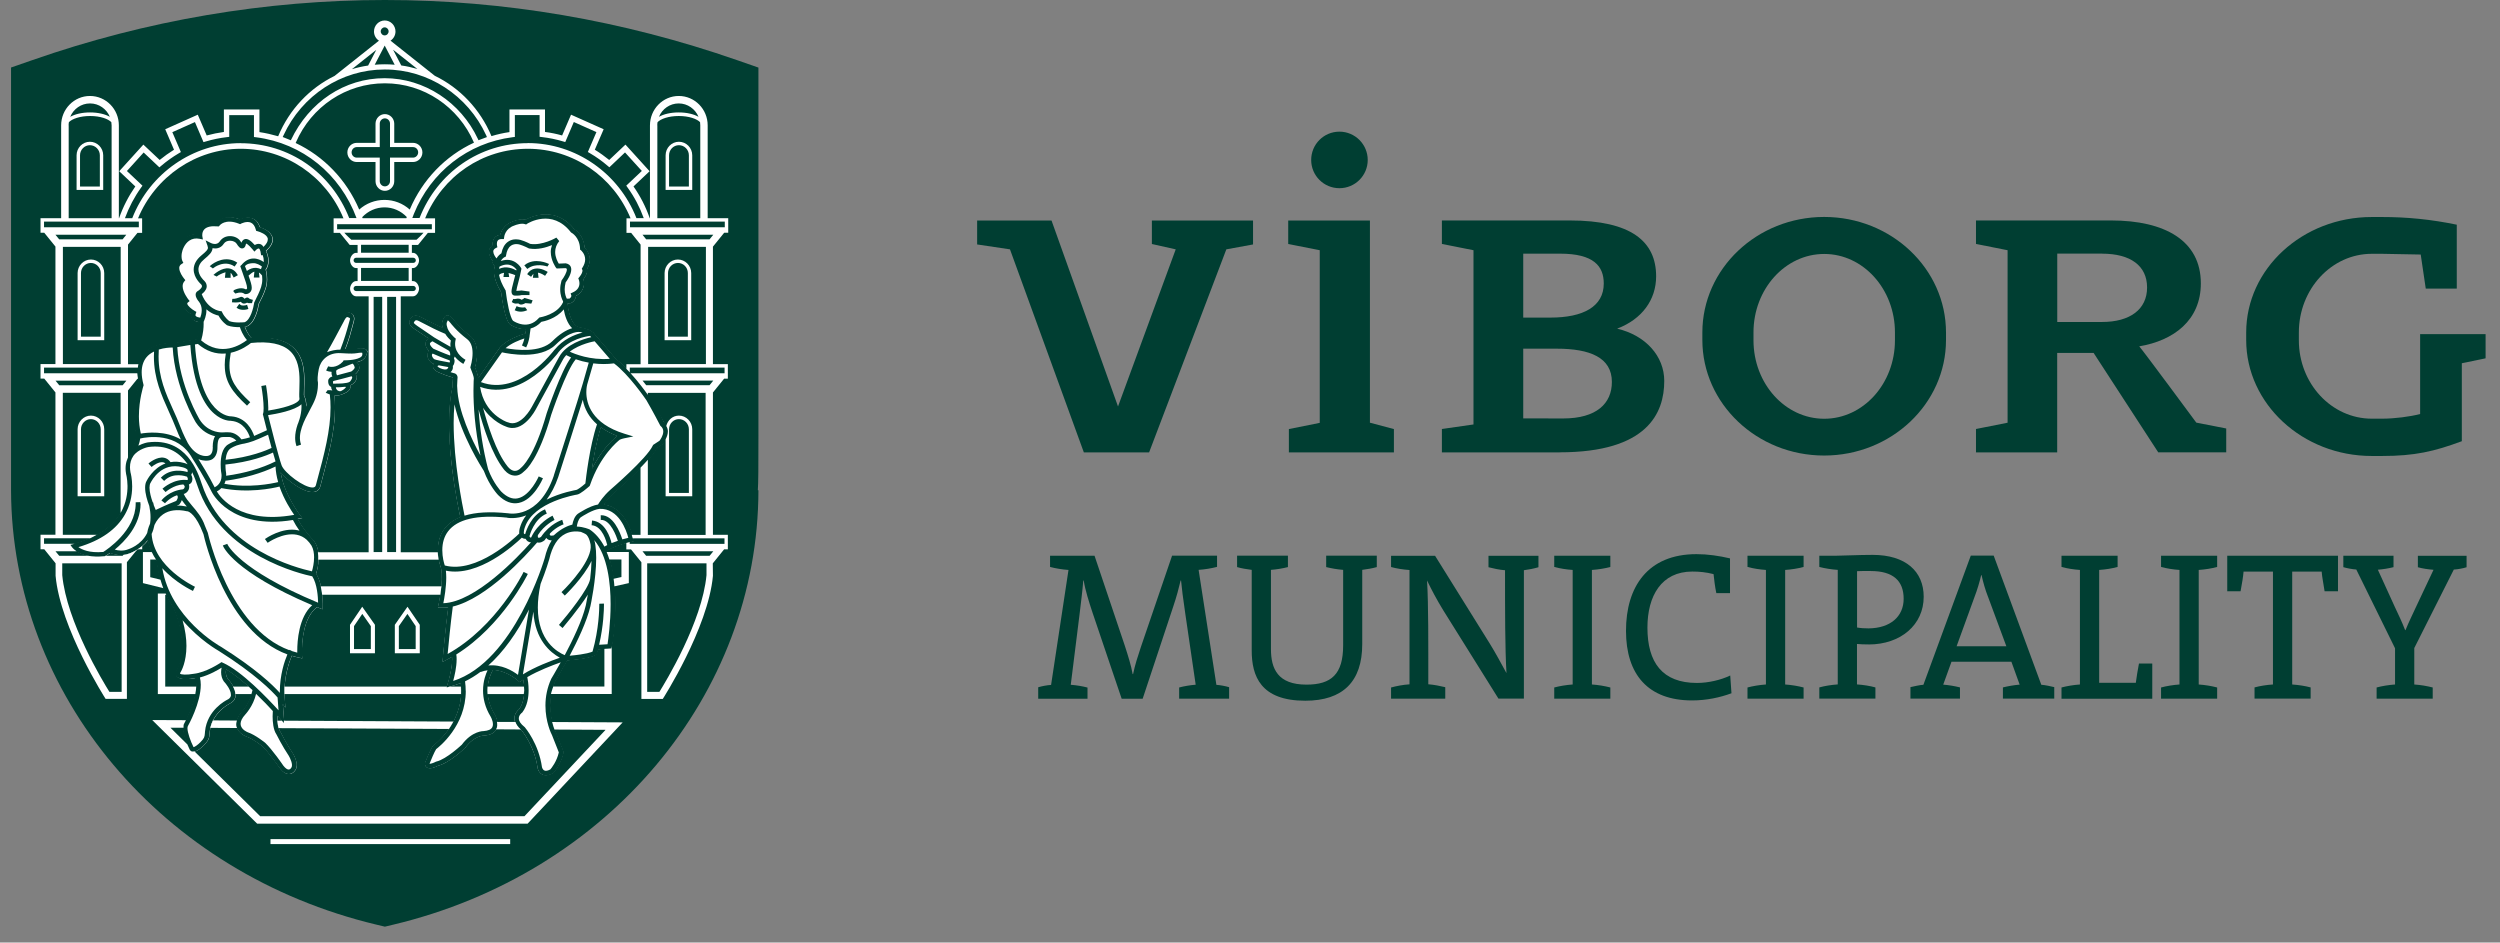 <?xml version="1.0" encoding="UTF-8"?>
<svg id="International" xmlns="http://www.w3.org/2000/svg" viewBox="0 0 341.79 128.86">
  <rect x="0" y="0" width="341.79" height="128.86" fill="#808080" stroke="none"/>
  <defs>
    <style>
      .cls-1 {
        fill: #fff;
      }

      .cls-2 {
        fill: #003e32;
      }
    </style>
  </defs>
  <path class="cls-2" d="M183.12,25.73h0c2.14,0,3.87-1.73,3.87-3.86s-1.73-3.87-3.87-3.87-3.86,1.73-3.86,3.87,1.73,3.86,3.86,3.86"/>
  <polygon class="cls-2" points="167.66 34.09 157.1 61.85 148.18 61.85 138.08 34.09 133.59 33.42 133.59 30.15 143.76 30.15 152.85 55.57 160.74 34.09 157.48 33.36 157.48 30.15 171.31 30.15 171.31 33.42 167.66 34.09"/>
  <path class="cls-2" d="M212.83,47.67h-4.58v9.53s3.95.01,5.46.01c4.59,0,6.66-2.07,6.66-4.99,0-3.35-3.01-4.55-7.54-4.55M213.29,34.68h-5.04v8.74h3.72c4.46,0,7.29-1.49,7.29-4.66,0-2.38-1.38-4.08-5.97-4.08M213.23,61.85h-16.1v-3.2l4.32-.62v-23.82l-4.32-.86v-3.21h17.48c8.42,0,11.81,2.88,11.81,7.64,0,3.22-1.95,5.87-5.33,7.15,3.89.92,6.44,3.75,6.44,7.15,0,4.39-2.29,9.76-14.3,9.76"/>
  <path class="cls-2" d="M287.38,34.67c-1.39,0-6.12,0-6.12,0v9.35h6.12c3.83,0,6.16-1.73,6.16-4.71s-2.26-4.63-6.16-4.63M295.07,61.85l-8.84-13.6h-4.98v13.6h-11.1v-3.2l4.32-.86v-23.58l-4.32-.86v-3.21h18.48c7.34,0,12.26,2.76,12.26,8.6,0,5.06-3.72,7.82-8.42,8.61.68.79,7.8,10.43,7.8,10.43l4.09.8v3.26h-9.29Z"/>
  <polygon class="cls-2" points="187.29 57.79 187.29 51.28 187.29 30.15 176.12 30.15 176.12 33.36 180.43 34.21 180.43 57.81 176.21 58.66 176.21 61.85 180.43 61.85 180.54 61.85 187.32 61.85 190.46 61.85 190.57 61.85 190.57 58.66 187.29 57.79"/>
  <path class="cls-2" d="M249.39,29.66c9.18,0,16.66,7.08,16.66,15.8v1.02c0,8.72-7.48,15.8-16.66,15.8s-16.65-7.09-16.65-15.8v-1.02c0-8.72,7.47-15.8,16.65-15.8M259.07,45.45c0-5.92-4.33-10.73-9.67-10.73s-9.67,4.81-9.67,10.73v1.07c0,5.93,4.33,10.73,9.67,10.73s9.67-4.8,9.67-10.73v-1.07Z"/>
  <path class="cls-2" d="M336.57,49.66v10.66c-3.77,1.4-6.43,2.02-10.9,2.02h-1.41c-9.47,0-17.17-7.14-17.17-15.86v-1.02c0-8.71,7.7-15.79,17.17-15.79h1.41c3.39,0,6.69.32,10.21,1.05v8.74h-4.24l-.69-4.66-5.28-.1h-1.41c-5.51,0-9.97,4.83-9.97,10.75v1.07c0,5.93,4.47,10.72,9.97,10.72h1.41c1.7,0,3.82-.27,5.2-.64v-10.92h8.95v3.31l-3.24.67Z"/>
  <path class="cls-2" d="M4.42,8.22l-2.91,1.01v57.79c.08,27.98,20.63,52.4,49.98,59.4l1.13.27,1.13-.27c29.36-7,49.9-31.42,49.94-59.39,0,0-.08-.01-.08-.01.07-1.05.08-2.92.08-7.52V9.24s-2.93-1.02-2.93-1.02C85.1,2.77,68.9,0,52.62,0S20,2.77,4.42,8.22"/>
  <path class="cls-1" d="M91.31,58.96c0,.67-.38,1.33-.68,1.71l-.03.03s-.71.46-.81.52c-.96,1.94-5.75,6.03-5.95,6.21-.65.58-1.1,1.19-1.35,1.57,3.19.32,4.08,4.66,4.09,4.71l.05.27-.28.06s-2.05.42-3.48,1.25c2.18,4.88.82,12.73.74,13.14l-.04.22-1.84.11c-.05.19-.1.38-.16.57v.04s-.04.03-.04.03c-.24.37-1.71.68-4.03.88-.83,1.53-1.51,2.65-1.61,2.82-.52,1.17-.7,2.32-.7,3.32,0,2.18.81,3.78.82,3.81v.02s1.01,2.54,1.01,2.54v.09c-.34,1.63-1.33,2.71-1.37,2.75l-.03.03-.04.02c-.54.31-1.02.38-1.4.21-.53-.23-.67-.83-.67-.88-.42-3.02-2.14-5.1-2.22-5.2-.63-.51-.96-1.04-.96-1.58v-.04c.02-.66.48-1.08.64-1.21.56-.73.71-1.74.71-2.6,0-.61-.07-1.15-.13-1.5-.11.07-.22.15-.32.22l-.19.15-.17-.17s-1.61-1.49-3.62-1.51l.11.07c-.07.11-1.72,2.81.26,6.05.03.05.68,1.17.23,2.02-.26.5-.82.79-1.69.85-.06,0-1.33,0-2.55,1.65v.02s-.03.01-.03.01c-.09.08-2.16,2.08-3.74,2.46-.26.14-1.02.5-1.45.23-.1-.06-.28-.21-.28-.53v-.06l.02-.05c.03-.07.69-1.75,1.02-2.24l.03-.05.04-.03s4.44-3.17,3.78-8.6c-.46.18-.94.35-1.44.48l-.5.12.16-.49s.72-2.25.59-3.7c-.28.16-.56.32-.85.46l-.46.25.05-.52s.37-4.13.74-6.95c-.37.05-.73.08-1.08.06h-.34s.08-.35.08-.35c0-.03.73-3.26.36-5.05-.12-.32-1.16-3.22.48-5.39.51-.68,1.23-1.2,2.15-1.57-.39-1.78-2.44-11.75-1.06-17.83,0-.4,0-.78.05-1.16v-.03s.01-.03.01-.03c0-.02.01-.07.01-.07h-.05s-.04-.01-.04-.01h0s-.98-.27-1.64-.58c-.26-.09-.76-.31-.94-.65-.08-.15-.08-.32-.02-.47.02-.06.05-.1.07-.15-.17-.06-.29-.11-.35-.16-.05-.05-.53-.46-.53-1v-.04c0-.15.06-.35.23-.55-.22-.22-.49-.57-.49-.96,0-.04,0-.08,0-.12.03-.25.18-.46.43-.63-.45-.32-.85-.58-1.19-.8-.55-.36-.99-.65-1.28-.95-.15-.16-.31-.55.05-1.03.17-.22.56-.53,1.32-.13l.07.03c1.13.6,2.15,1.11,2.96,1.47,0,0,0-.02-.01-.03,0-.02-.09-.22-.09-.51,0-.27.07-.6.31-.93.05-.07.15-.25.38-.26.25-.02.52.18.93.67,0,.01.75,1.02,2.16,2.1.76.59.97,1.54.97,2.41s-.21,1.63-.28,1.9c.16.39.44,1.14.44,1.51v.03l3.01-4.27h.01c.94-1.05,2.69-1.66,3.47-1.88.03-.19.06-.39.08-.62-1.19.05-2.17-.62-2.19-.63h-.01s-.01-.03-.01-.03c-.71-.66-1.11-3.69-1.2-4.39-.75-1.28-.97-2.19-.97-2.82,0-.3.05-.53.12-.71-.11-.1-.25-.25-.29-.46,0-.03,0-.06,0-.09,0-.05.02-.1.03-.14-.2-.25-.54-.76-.54-1.29,0-.07,0-.13.02-.2.04-.21.16-.48.48-.71,0-.05-.01-.09-.01-.15,0-.25.05-.58.27-.85.18-.23.44-.35.77-.39.11-.44.48-1.4,1.68-1.82.08-.03,1.02-.44,1.78-.25.62-.35,3.99-2.02,6.63,1.28.22.13,1.29.86,1.41,2.51.21.21.71.79.71,1.65,0,.39-.11.84-.4,1.32.01.06.03.12.03.21,0,.26-.11.66-.5,1.16.04.16.08.35.08.55,0,.58-.25,1.28-1.11,1.73,0,0,0,0,0,.01,0,.24-.1.6-.57.91l-.06.04-.52.04c.1,1.04.5,2.95,1.57,3.3.4.05,1.71.28,2.12.91l2.99,3.48c2.17,1.55,4.56,5.07,4.67,5.24.9,1.54,1.83,3.31,1.91,3.47.36.33.5.72.5,1.11M80.89,64.24c1.51-3.12,3.44-4.57,3.53-4.64,0,0,0,0,0,0-.92-.35-1.68-.76-2.28-1.21-.59,1.8-1.01,4.19-1.25,5.86M50.16,48.14v.02c-.03.77-.68,1.11-.7,1.13-.22.11-.48.2-.75.26.26.19.4.41.41.66v.04c0,.38-.29.69-.52.89.12.17.16.34.16.47v.03c-.01.51-.53.87-.58.9-.09.06-.19.11-.3.15.01.04.03.08.03.12.06.55-.57.88-.92,1.02-.43.24-.96.26-1.27.25.38,3.76-.64,7.58-1.72,11.63l-.21.8c-.13.47-.47.74-.98.76-1.3.07-3.5-1.54-4.45-2.75.44,3.05,2.65,5.91,2.67,5.94l.29.37-.45.09c-.07.01-.13.02-.19.03.55,1.05,1.28,1.96,1.72,2.45.13.12.25.26.37.4,1.33,1.44.64,4.03.44,4.65,1.02,1.59.91,4.32.9,4.44l-.02.41-.37-.15c-.12-.05-.23-.09-.35-.15-2.39,1.71-2.08,6.59-2.08,6.64l.03.37-.36-.08c-.36-.07-.71-.16-1.06-.27-.41.97-1.21,3.24-.97,6l.09,1.09-.36-.54.21,2.68-.56-.65s-.15-.17-.38-.43c0,.76.07,1.8.43,2.31v.02s.02.01.02.01c0,.02.8,1.6,1.64,2.85.09.14.88,1.45.4,2.23-.01.02-.29.54-.83.59-.43.04-.86-.22-1.3-.78-.01-.03-1.51-2.19-2.41-3.03-.01-.01-1.26-1.01-2.15-1.31-.05-.01-1.12-.4-1.36-1.34-.16-.64.09-1.32.75-2.06.01-.02,1.18-1.23,1.42-2.96-1.18-1.1-2.48-2.19-3.63-2.85-.02.1-.03.24-.03.4,0,.29.05.62.26.91.17.19,1.08,1.21,1.08,2.18,0,.09,0,.18-.02.27-.09.44-.38.77-.85.98-.02.02-2.41,1.23-2.67,3.82l-.02.25c-.05.64-.11.9-.78,1.59-.22.23-.99.96-1.51.86-.18-.03-.32-.15-.39-.31-.21-.41-1.22-2.53-.78-3.44.02-.04,2.21-3.99,1.59-6.31-.06.01-.11.02-.17.03-.47.08-2.04.32-2.45-.29-.17-.26-.13-.58.12-.94.02-.04,1.73-3.07-.5-8.37-1.17-1.77-2.09-3.91-2.29-6.4h.01c-.59-.84-1.05-1.82-1.25-2.9-1.02,1.39-2.5,1.84-2.56,1.86-1.11.43-2.2.07-2.61-.1-.37.27-.63.42-.67.44l-.06.03h-.06c-3.29.33-4.36-1.18-4.41-1.24l-.23-.33.39-.09c3.18-.84,5.39-2.32,6.54-4.37,1.46-2.6.69-5.26.69-5.29h0s0-.03,0-.03c-.19-1.04-.03-1.93.46-2.65.88-1.38.95-2.32.91-2.75-.17-.82-.23-1.63-.23-2.39,0-2.18.52-3.93.64-4.27-.16-.62-.25-1.21-.25-1.74,0-.97.27-1.78.79-2.42,1.37-1.66,4-1.57,4.35-1.55l3.01-.5c.28-.89.33-1.67.33-2.1,0-.13,0-.22,0-.28-.32-.05-.76-.18-.98-.5-.07-.1-.14-.26-.14-.45,0-.04.02-.1.03-.14-.37-.24-1.1-.78-1.15-1.37,0-.02,0-.04,0-.06,0-.12.03-.27.13-.41-.25-.36-.75-1.17-.75-1.98,0-.27.08-.53.22-.78-.22-.3-.68-1-.68-1.67,0-.07,0-.13.01-.2.04-.27.19-.5.4-.7-.05-.16-.11-.39-.11-.72,0-.16.01-.35.05-.56.11-.64.52-1.56,1.27-2.08.45-.3.96-.42,1.53-.37.02-.3.1-.71.42-1.06.44-.48,1.17-.69,2.17-.62.3-.32,1.27-1.05,3.13-.36.29-.13,1.06-.41,1.76-.11.45.19.77.6.96,1.18.4.13,1.51.55,1.71,1.41.02.09.03.18.03.27,0,.49-.31,1.01-.9,1.55.13.27.33.78.33,1.36,0,.39-.1.82-.36,1.21,0,.02.07.33.07.33.07.37.09.7.09.99,0,.91-.28,1.53-.62,2.32l-.21.41s-.27.58-.3.62c-.05.38-.44,2.65-1.7,3.09h-.03s-.03.01-.03.01c-.01,0-.07,0-.15.01.13.38.42,1.06.95,1.61,2.59-.25,4.5.17,5.68,1.25,1.62,1.5,1.54,3.86,1.48,5.58-.01.36-.02.69-.01.96.25.55.33,1.14.31,1.71.29-.53.55-1.04.71-1.46.34-.92.32-1.79.32-1.88-.13-.59.02-1.54.13-2.07.09-.45.27-.9.55-1.29.82-1.29,1.87-3.13,3.13-5.48l.14-.25c.42-.69.87-.63,1.1-.53.49.2.52.77.42,1.09l-.18.66c-.2.77-.5,1.91-1,3.17,1,.05,1.14.03,1.57-.03l.26-.04c.52-.07.85-.02,1.04.15.1.09.15.21.15.35"/>
  <path class="cls-2" d="M72.63,37.82c.07-.1.23-.33.3-.4,0,.13-.08.56-.08.56h.78s-.08-.62-.08-.7c.46.06.94.41.94.41l.03.02.36-.53-.03-.02s-.87-.59-1.72-.43c-.43.08-.78.32-1.04.72l-.02.03.53.36.02-.03Z"/>
  <path class="cls-2" d="M72.11,36.76c1.09-.89,2.69-.33,2.71-.33h.03s.22-.35.22-.35h-.03c-.08-.04-1.95-.95-3.33.17l-.03.02.4.49.03-.02Z"/>
  <path class="cls-2" d="M90.84,57.83c-.05-.1-.82-1.89-1.74-3.48-.03-.03-2.64-3.67-4.84-5.25l-2.98-3.47c-.42-.65-1.75-.87-2.14-.93-1.19-.38-1.48-2.7-1.53-3.23.06,0,.47-.03.47-.03.02,0,.08-.05.08-.05.48-.32.58-.68.59-.93.96-.51,1.11-1.31,1.11-1.74,0-.18-.03-.35-.08-.54.41-.53.51-.93.51-1.17l-.03-.2c.26-.44.4-.9.4-1.33,0-.86-.51-1.46-.73-1.67-.11-1.66-1.2-2.39-1.42-2.51-2.64-3.3-6.02-1.65-6.67-1.28-.76-.2-1.73.23-1.77.25-1.21.42-1.59,1.4-1.7,1.82-.33.05-.59.18-.77.4-.23.29-.28.64-.28.88v.13c-.35.25-.45.56-.48.72l-.02.2c0,.54.35,1.05.55,1.31,0-.02-.03.12-.03.12v.1c.04.21.18.36.29.46-.07.21-.11.45-.11.7,0,.77.33,1.73.98,2.84.1.86.5,3.75,1.2,4.4.02.02.03.03.03.03,0,0,.98.68,2.17.64-.01.07-.07.51-.07.55-.74.22-2.52.83-3.47,1.89-.01,0-2.57,3.62-2.97,4.19-.03-.39-.28-1.07-.43-1.46.09-.27.28-1.04.28-1.89,0-1.12-.33-1.93-.98-2.43-1.39-1.07-2.12-2.06-2.15-2.1-.42-.51-.7-.7-.96-.69-.25.02-.36.2-.41.27-.21.29-.32.6-.32.95,0,.23.05.4.07.48-.81-.36-1.8-.86-2.89-1.43l-.07-.03c-.78-.41-1.18-.09-1.36.14-.17.23-.23.43-.23.6,0,.21.09.38.18.47.29.3.73.59,1.29.95,0,0,.98.67,1.15.78-.23.18-.38.39-.41.62v.12c0,.38.25.73.48.96-.17.21-.22.41-.22.54v.05c0,.56.49.98.54,1.03.05.05.17.1.33.16-.02.04-.06.11-.06.11-.03.07-.04.15-.04.22,0,.09.02.19.07.28.18.35.68.57.96.66.66.31,1.61.57,1.64.58,0,0,.05,0,.05,0,0,0,0,0,.01,0,0,0,0,.04,0,.04v.03s-.01.03-.01.03c-.03.29-.05.59-.05.92,0,.08,0,.16,0,.25-.34,1.5-.47,3.24-.47,5.03,0,5.4,1.21,11.31,1.53,12.79-.91.37-1.63.9-2.14,1.57-.71.94-.92,2.01-.92,2.96,0,1.24.37,2.28.44,2.45.07.36.1.78.1,1.22,0,1.73-.46,3.79-.46,3.82l-.09.37.38.02c.33.01.68,0,1.04-.05-.37,2.8-.73,6.86-.73,6.9l-.05.58.52-.27s.62-.34.8-.44c0,.1.01.21.01.31,0,1.43-.6,3.3-.61,3.32l-.18.55.56-.14c.46-.11.93-.28,1.4-.46.04.36.07.7.07,1.04,0,4.74-3.8,7.46-3.84,7.49l-.04.03s-.04.06-.04.06c-.33.47-.96,2.07-1.03,2.25l-.02.05v.07c0,.34.18.5.29.57.44.27,1.18-.08,1.49-.24,1.59-.39,3.66-2.38,3.75-2.46l.02-.02v-.02c1.23-1.63,2.48-1.64,2.53-1.63.88-.06,1.45-.36,1.72-.87.12-.23.17-.47.17-.71,0-.68-.37-1.32-.4-1.35-.73-1.21-.97-2.34-.97-3.27,0-1.59.66-2.67.71-2.75l.02-.03s0,0-.01,0c1.91.09,3.43,1.47,3.44,1.49l.2.19.22-.16s.19-.13.27-.19c.06.35.13.86.13,1.44,0,1.1-.24,1.96-.7,2.59-.14.12-.63.56-.64,1.23v.04c0,.55.33,1.09.98,1.61.07.09,1.78,2.16,2.2,5.18,0,.03.14.66.7.91.4.18.88.1,1.44-.21l.04-.03s.03-.03.03-.03c.04-.05,1.04-1.13,1.37-2.77l.02-.08s-1-2.57-1-2.57c-.02-.03-.83-1.64-.83-3.81,0-1.16.23-2.28.69-3.31.07-.12.76-1.25,1.6-2.8,2.36-.2,3.8-.51,4.05-.89l.02-.03s.02-.05.02-.05c0,0,.13-.48.15-.55.05,0,1.85-.11,1.85-.11l.05-.24c.03-.19.49-2.78.49-5.89,0-2.4-.27-5.11-1.22-7.25,1.41-.81,3.36-1.21,3.44-1.23l.31-.06-.06-.32s-.89-4.37-4.06-4.73c.27-.39.7-.96,1.32-1.51.2-.17,4.99-4.26,5.96-6.21l.8-.51s.04-.04.04-.04c.33-.41.69-1.07.69-1.74,0-.44-.17-.82-.5-1.13M61.28,50.21c0,.1-.03.15-.17.25,0,0-.17.12-.6,0-.38-.11-.68-.31-.7-.38.05-.13.19-.13.24-.12,0-.01,1.07.19,1.22.22v.03M75.36,92.82l-.02.03c-.51,1.14-.77,2.36-.77,3.61,0,2.24.8,3.87.9,4.05,0,0,.93,2.35.93,2.35-.28,1.26-1.01,2.16-1.16,2.33-.33.18-.62.24-.81.15-.25-.11-.33-.44-.33-.44-.45-3.23-2.28-5.39-2.36-5.49l-.03-.02-.02-.02c-.5-.4-.76-.79-.76-1.14v-.02c0-.45.42-.77.43-.77l.03-.02s.03-.04.03-.04c.67-.88.85-2.04.85-3.01,0-.8-.11-1.47-.18-1.8,1.49-.88,3.46-1.63,4.57-2.02-.75,1.34-1.3,2.26-1.31,2.27M63.67,94.46c0-.42-.03-.87-.09-1.31.72-.35,1.44-.79,2.13-1.31v.03s.05-.01.05-.01c.29-.11.59-.19.9-.22-.22.45-.62,1.44-.62,2.77,0,1.04.25,2.28,1.05,3.58.14.25.46.98.21,1.44-.16.3-.55.47-1.17.52-.01,0-1.57-.05-2.99,1.86-.02.01-2.08,1.98-3.49,2.31h-.03s-.05.03-.05.03c-.34.18-.72.29-.85.27.22-.55.67-1.63.91-2,.4-.31,4.05-3.17,4.05-7.97M72.32,83.34c-.07.42-1.48,8.82-1.5,8.93-.76-.58-2.27-1.47-4.06-1.29,2.04-1.82,3.9-4.4,5.55-7.63M71.94,47.51v-.03c.17-.35.32-.71.45-1.43.02-.02,0-.07,0-.07,0,.01.13-.95.15-1.07.54-.14,1.04-.45,1.47-.91.32-.05,2.04-.42,3.06-1.7.15.84.48,1.93,1.15,2.57-.87.26-1.78.86-2.71,1.78-1.64,1.62-4.96,1.21-6.39.95.76-.67,1.9-1.11,2.57-1.33-.1.45-.21.69-.32.94v.03s.57.26.57.26ZM68.21,36.78s-.01,0-.02.01c0-.01,0-.01,0-.02,0,0,0,0,.02.01M79.63,36.59l-.09.15.09.18v.09c0,.13-.05.42-.44.89l-.13.15.07.18s.09.25.09.5c0,.39-.17.93-.94,1.26l-.27.12.1.29s0,.05,0,.05c0,.06-.02.2-.25.37,0,0-.24.01-.24.01,0,0-.1,0-.13,0-.11-.21-.29-.64-.29-1.27,0-.3.05-.61.13-.95.23-.3.77-1.11.77-1.77,0-.13-.02-.24-.06-.34-.07-.19-.25-.42-.68-.5h-.03s-.83.03-.94.04c-.15-.25-.49-.86-.49-1.59,0-.54.19-1.03.54-1.47l.02-.02-.4-.48-.03.02s-1.88,1.11-3.55.84c-.27-.14-1.23-.61-1.78-.61-.11-.02-.72-.07-1.28.34-.44.32-.73.85-.87,1.56-.16.1-.45.32-.67.7-.21-.25-.44-.64-.44-.94v-.09c.04-.16.15-.29.35-.39l.21-.11-.05-.24-.02-.21c0-.14.02-.35.14-.48.1-.13.28-.19.53-.19h.29s.04-.28.04-.28c0-.05.14-1.14,1.34-1.55.32-.14,1.05-.37,1.5-.21l.15.05h.01s.12-.09.12-.09c.14-.09,3.42-2.13,5.98,1.13l.04.05s.07.04.07.04c.04.02,1.09.6,1.16,2.15v.15s.12.09.12.09c.02.02.58.48.58,1.26,0,.36-.13.74-.37,1.12M68.26,36.54s.04-.07.06-.11c0,0,.03-.01.03-.01,1.34-.66,2.07.17,2.27.45,0,0-.03.08-.03.08,0,0,0,.01,0,.02-.36-.21-1.41-.7-2.34-.2,0,0,.01-.22.01-.22M68.91,37.29c0,.09-.08.58-.08.58h.78s-.08-.46-.08-.55c.4.11.8.23.91.3-.01.05-.23.9-.23.9-.17.65-.28,1.06-.28,1.34,0,.16.03.27.1.37.08.11.19.17.33.18,0,0,.61.04.98-.07h-.03s1.08,0,1.08,0v-.48s-1.11-.15-1.11-.15c-.03,0-.37.06-.69.06.03-.25.15-.73.25-1.09.14-.53.31-1.18.43-1.84l.02-.1s-.05-.11-.05-.11c0-.01-.92-1.61-2.78-.94.21-.38.52-.54.54-.54l.16-.08.03-.17c.09-.6.3-1.04.64-1.29.39-.29.83-.24.84-.23h.03s.03,0,.03,0c.33,0,1.13.35,1.55.57l.04.02s.06.01.06.01c1.13.19,2.29-.14,3.09-.47-.11.31-.17.62-.17.93,0,1.17.69,2.13.7,2.14l.11.13,1.2-.05c.09.02.15.05.17.09l.02.11c0,.36-.4,1.06-.69,1.44l-.03.04s-.02.06-.02.06c-.11.39-.17.78-.17,1.16,0,.8.24,1.36.39,1.63,0,0,0,.13,0,.13-.77,1.69-3.11,2.06-3.14,2.07l-.1.02s-.09.09-.09.09c-1.46,1.65-3.28.51-3.5.36-.43-.42-.85-2.72-1.01-4.07v-.06s-.04-.06-.04-.06c-.47-.79-.76-1.49-.87-2.08.18-.2.47-.25.71-.3M77.9,48.08c1.36-1.07,3.33-1.41,3.4-1.42.05.05,1.98,2.3,2.07,2.4-2.71.2-4.81-.67-5.47-.98M82.57,82.73v-.21l-.64.02v.14c0,.53-.04,3.31-.92,6.4-.13.07-.8.36-3.13.57,1.04-1.96,2.36-4.7,2.84-6.78.03-.14.79-3.66.79-6.6,0-.67-.04-1.27-.12-1.79l-.06-.33s-.05-.17-.09-.31c1.84,2.15,2.24,5.92,2.24,8.74,0,2.59-.32,4.83-.42,5.5-.05,0-1.07.07-1.15.07.61-2.64.66-4.82.66-5.42M62.43,90.15c0-.24-.01-.47-.05-.67,6.31-3.94,9.74-10.91,9.77-10.99v-.03s-.56-.27-.56-.27l-.02.03c-.03.08-3.66,7.46-10.37,11.19.12-1.25.41-4.28.7-6.44v-.04s0,0-.01,0c4.68-1.11,10-6.97,11.55-8.77.41.12.82-.13,1-.29l.03-.02s.02-.04.02-.04c0,0,.14-.19.2-.27,0,.02.02.03.02.03h0s0,0,0,0c.15.2.4.31.72.31-.41.64-.74,1.46-.96,2.43-.04.14-4.15,14.13-12.51,16.79.18-.67.47-1.89.47-2.94M62.12,55.21c.93,4.31,3.71,8.68,4.03,9.17.77,2.07,1.9,3.24,1.94,3.29.92.92,1.87,1.28,2.82,1.09,2.03-.4,3.26-3.23,3.31-3.35v-.03s-.58-.25-.58-.25v.03s-1.15,2.63-2.86,2.97c-.72.15-1.48-.16-2.24-.91-.04-.04-1.1-1.16-1.81-3.08-.69-2.67-1.12-5.41-1.3-8.16.62,2.33,1.81,6.13,3.44,8.17,0,0,.57.82,1.43.87.49.05.97-.17,1.41-.63.19-.14,1.93-1.59,3.65-7.69.02-.06,2.07-6.12,3.36-7.58.57.2,1.16.35,1.77.46-.02.07-.8,2.81-.8,2.81-.54,1.9-3.4,10.83-3.97,12.6v.04c-2.05,5.97-6.11,5.17-6.28,5.14-.02,0-.03,0-.03,0-2.4-.25-4.39-.14-5.9.33-.29-1.39-1.49-7.33-1.49-12.66,0-.9.04-1.77.12-2.61M75.81,47.81c-.05.07-4.79,6.44-10.06,4.43.05-.07,2.85-4.03,2.88-4.07.9.2,5.23,1.04,7.34-1.05,2-1.98,3.3-1.73,3.32-1.73,0,0,.21.05.36.08-1.13.28-2.65.91-3.83,2.34M76.31,48.2c1.54-1.88,3.88-2.22,4.37-2.28.02.02.06.07.06.07l.02.03s.03.04.07.08c-1.03.23-3.4.93-4.37,2.67,0,.01-.82,1.45-3.74,6.84-.01.03-1.53,2.93-3.32,2.11-.02,0-.03,0-.03,0-.13-.04-3.16-1.11-3.73-4.83,5.68,2.06,10.63-4.62,10.68-4.68M69.15,58.31c2.34,1.05,4.06-2.26,4.13-2.4,2.93-5.39,3.73-6.82,3.73-6.83.11-.18.25-.36.4-.53.03.02.61.29.67.32-1.4,1.84-3.26,7.4-3.34,7.63-1.69,6-3.41,7.36-3.43,7.38l-.02.02-.02.02c-.31.33-.62.48-.92.46-.55-.04-.96-.62-.97-.63-1.57-1.96-2.75-5.78-3.34-8,1.23,1.89,3.03,2.54,3.11,2.56M80.95,64.03c.25-1.65.65-3.88,1.21-5.59.63.45,1.37.84,2.2,1.17-.23.18-1.98,1.57-3.4,4.43M79.67,54.63c.24,1.32.9,2.46,1.95,3.38-1.01,2.95-1.53,7.52-1.59,8.09-.54.48-1.07.85-1.23.88-.09.02-2.11.35-4.07,1.33.63-.84,1.17-1.87,1.59-3.09.02-.06,2.2-6.84,3.36-10.58M61.01,78.94c0-.33-.02-.63-.05-.92,4.46.93,9.39-3.56,10.38-4.51.1.07.29.17.52.15.05.12.17.26.29.35.14.09.29.14.44.14-1.77,2-7.6,8.17-11.98,8.32.15-.76.4-2.2.4-3.52M69.32,70.78c.12.03,1.25.21,2.62-.32-.34.43-.59.9-.76,1.38-.06.15-.2.55-.2.93,0,0,0,.13.01.17-.62.61-5.82,5.53-10.18,4.37-.11-.32-.34-1.13-.34-2.09,0-1.02.26-1.88.79-2.58,1.26-1.66,3.97-2.29,8.06-1.87M73.9,79.85c.75-1.88,1.15-3.24,1.19-3.39.41-1.79,1.16-2.97,2.23-3.49.77-.38,1.58-.35,2.12-.25,0,.04.58.2.78.43.22.25.39.65.5,1.19l.03.16c.25,1.96-2.77,5.3-3.96,6.43l-.02.03.44.46.03-.02c.1-.1,2.52-2.42,3.63-4.71-.02.75-.08,1.57-.19,2.47-.2,1.35-3.13,4.97-4.24,6.25l-.02.03.48.41h.02c.09-.13,2.18-2.55,3.45-4.56-.05.29-.28,1.47-.28,1.47-.47,2.03-1.82,4.82-2.88,6.81-1-.42-3.68-1.95-3.68-6.51,0-.93.11-1.99.37-3.19M85.08,73.74c-.33-1.03-1.25-3.34-2.92-3.3h-.03v.64h.05c1.3-.03,2.12,2.32,2.29,2.86-.06.02-.79.29-.86.31-.17-.72-.85-2.91-2.63-3.08h-.04s-.06.64-.06.64h.04c1.44.13,1.99,2.24,2.1,2.71-.04.01-.35.18-.39.21-.54-1.01-1.21-1.8-2.01-2.34l-.03-.02h-.02s-.75-.35-1.71-.38c.05-.37.19-.98.53-1.26.27-.18,1.66-1.07,2.58-1.16,2.63-.1,3.67,2.95,3.93,3.96-.07.01-.76.19-.82.21M81.78,68.97c-1.18.18-2.76,1.26-2.78,1.27-.46.36-.66,1.01-.75,1.48-.49.12-1.47.47-2.55,1.48-.18.04-.43.06-.49-.02-.05-.07-.1-.16.03-.3.9-.9,1.78-1.18,1.78-1.18h.03s-.18-.62-.18-.62h-.04c-.06.03-1.64.52-2.86,2.32-.02.01-.25.21-.42.08,0-.03-.03-.19-.03-.19l.03-.15c.86-1.37,2.23-2.04,2.24-2.04h.03s-.28-.6-.28-.6l-.03.02c-.08.03-1.97.96-2.88,2.94-.05.07-.09.05-.14.01-.07-.05-.1-.12-.1-.18v-.03s.02-.03.02-.03c0-.02.6-2.29,2.32-3h.03s-.25-.6-.25-.6l-.03.02c-1.87.77-2.55,2.93-2.67,3.35,0,0-.04.03-.04.03-.03,0-.09-.03-.11-.05-.02-.01-.03-.02-.03-.02,0,0-.02-.05-.02-.15,0-.15.04-.43.16-.75,1.19-3.47,7.06-4.44,7.12-4.44.47-.07,1.41-.91,1.69-1.15l.05-.06s.03-.08.03-.08c1.38-4.05,3.81-6.02,4.08-6.22.23-.11.61-.19.61-.19s1.24-.25,1.24-.25l-1.21-.37c-4.54-1.4-5.22-4.17-5.22-5.69,0-.6.11-1.01.12-1.05,0,0,.74-2.61.83-2.88.94.12,1.9.12,2.83,0,2,1.48,4.33,4.88,4.43,5.03.87,1.49,1.79,3.26,1.89,3.46,0,0,.03.05.03.05,0,.01.06.05.06.05.22.19.33.43.33.72,0,.57-.43,1.16-.52,1.27-.01.01-.86.56-.86.56-.01.01-.05.09-.05.09-.81,1.77-5.79,6.03-5.84,6.08-.92.83-1.45,1.65-1.65,1.98M61.6,50.88c.26-.23.32-.47.32-.67,0-.07,0-.12-.01-.17.22-.24.24-.63.24-.74,0-.09-.03-.19-.09-.29,0-.02.11-.27.11-.27h0c.5.65,1.14.99,1.15.99l.03.02.02-.03.28-.54h-.03c-.06-.05-1.4-.74-1.4-2.16,0-.18.02-.35.06-.53l.04-.19-.15-.12s-.9-.76-1.05-1.52v-.03s-.01-.03-.01-.03c0,0-.05-.12-.05-.29,0-.19.06-.36.17-.52.09.07.22.19.37.38,0,0,.77,1.05,2.27,2.2.49.38.74,1.02.74,1.92,0,.95-.28,1.82-.28,1.83l-.03.1s.04.13.04.13c.21.5.44,1.17.44,1.36,0,.03-.05.62-.05,1.7,0,1.98.17,5.12.96,8.87-1.19-2.16-3.08-6.06-3.18-9.34,0,0,0-.03,0-.03,0,0-.01-.11-.01-.11v-.13s.04-.86.04-.86c0,0,.02-.19.02-.19,0-.13-.03-.25-.1-.35-.07-.1-.2-.23-.43-.26h0s-.31-.1-.4-.12M61.57,47.02s.01.3.02.4c-.58-.33-2.03-1.15-2.25-1.3l-.13-.09-1.46-1c-.52-.34-.93-.61-1.17-.86,0,0,0-.01,0-.03,0-.03.01-.11.1-.21.04-.05.14-.27.56-.05l.06.03c1.41.75,2.68,1.37,3.57,1.73.25.42.59.75.77.91-.01-.01-.07.46-.07.46M58.78,46.98c.01-.11.14-.22.35-.32.54.33,2.11,1.21,2.18,1.25.21.12.24.4.24.55v.11s-.01.02-.02.03c-.74-.25-2.02-.81-2.27-.92-.18-.14-.48-.45-.48-.67v-.03ZM59.04,48.55c0-.08.06-.15.11-.21.46.2,1.55.67,2.22.89l.15.09c0,.1-.03.19-.05.24-.9-.15-1.95-.36-2.11-.46-.08-.06-.31-.31-.31-.53h0ZM72.92,83.62c.22,3.85,2.31,5.58,3.62,6.3-1.23.43-3.45,1.27-5.05,2.28.02-.14,1.34-8.01,1.43-8.57"/>
  <path class="cls-2" d="M70.65,41.51c.17-.04.23-.03.23-.03h0s.01.03.01.03c.3.26.71.07.94-.07.03,0,.81.07.81.07l.18-.45-1.11-.33h-.01s-.11.1-.11.1c-.11.08-.25.15-.31.15-.12-.11-.35-.22-.79-.11-.16.05-.28,0-.29,0h-.04s0,.02,0,.02l-.2.41h.03s.31.28.67.19"/>
  <path class="cls-2" d="M71.74,42.02s-.53.11-1.08-.15l-.03-.02-.27.58h.03c.85.41,1.62,0,1.66-.01l.03-.02-.3-.4-.03.02Z"/>
  <path class="cls-2" d="M31.33,36.7c-1.03-.16-2.07.82-2.12.86l-.02.03.44.22.02-.02c.18-.17.72-.44,1.18-.57,0,.09-.08.76-.08.76h.78v-.68c.15.1.28.4.4.61l.02.03.56-.31v-.03c-.3-.52-.7-.83-1.19-.9"/>
  <path class="cls-2" d="M32.05,36.42l.03.02.36-.53-.03-.02c-1.47-.98-3.07-.11-3.71.48l-.03.02.43.31.03-.02c.06-.06,1.51-1.21,2.92-.26"/>
  <path class="cls-2" d="M31.79,40.86h-.03s-.05.47-.05.47h.03c.43.04.96.03,1.19-.07.01.01.03.03.03.03.01.02.03.05.03.05.09.1.21.16.35.17.14,0,.29-.04.44-.13.22.13.5.03.64.07h.03s.13-.46.13-.46h-.03c-.22-.05-.45-.14-.49-.18,0,0,0,0,0,0-.05-.06-.12-.12-.2-.13s-.2,0-.27.06c0,0-.12.08-.16.11-.12-.16-.26-.25-.4-.27-.08,0-.16.01-.24.06-.17.07-.69.25-.99.22"/>
  <path class="cls-2" d="M33.75,41.69c-.29.1-.69.13-.87-.01l-.17-.14-.02.04-.35.48.02.02c.54.44,1.38.25,1.57.17h.03s-.18-.58-.18-.58h-.04Z"/>
  <path class="cls-2" d="M50.03,47.77c-.19-.17-.53-.22-1.07-.15l-.26.04c-.41.06-.56.08-1.51.03.49-1.25.78-2.38.98-3.13l.18-.66c.03-.1.05-.22.05-.34,0-.31-.11-.64-.48-.8-.24-.11-.71-.17-1.14.54t-.14.25c-1.26,2.34-2.31,4.19-3.13,5.48-.27.38-.47.84-.56,1.31-.08.37-.18.98-.18,1.52,0,.2.01.39.05.56,0,0,0,.03,0,.06,0,.24-.03,1-.32,1.8-.14.38-.38.84-.64,1.32,0-.59-.11-1.12-.32-1.58,0,.01.02-.94.02-.94.06-1.73.14-4.09-1.5-5.61-1.18-1.08-3.09-1.51-5.69-1.26-.5-.53-.78-1.17-.92-1.53.05,0,.1-.01.1-.01h.03s.04-.01.04-.01c1.27-.44,1.66-2.68,1.73-3.12,0,0,.3-.61.3-.61l.2-.4c.35-.8.63-1.42.63-2.34,0-.31-.03-.64-.09-1l-.08-.34c.24-.33.36-.75.36-1.2,0-.55-.17-1.04-.32-1.36.59-.54.9-1.06.9-1.55l-.03-.27c-.2-.86-1.25-1.28-1.71-1.43-.2-.59-.52-1-.98-1.19-.71-.3-1.49-.02-1.79.11-1.82-.69-2.79,0-3.13.35-1-.06-1.74.15-2.18.63-.26.28-.4.63-.43,1.05-.57-.04-1.09.09-1.52.38-.76.52-1.17,1.46-1.29,2.1l-.05.57c0,.26.03.5.11.71-.23.22-.36.44-.39.7l-.02.21c0,.66.42,1.33.68,1.67-.14.26-.22.52-.22.78,0,.78.46,1.57.75,1.98-.1.16-.13.31-.13.41v.06c.05.58.73,1.11,1.15,1.38,0,.02,0,.03,0,.03l-.02.09c0,.17.05.33.15.47.22.33.65.46.98.51,0,.05,0,.25,0,.25,0,.39-.04,1.17-.32,2.07-.05,0-2.99.49-2.99.49-.29-.02-2.98-.11-4.37,1.57-.54.64-.8,1.47-.8,2.44,0,.52.08,1.11.25,1.75-.11.31-.64,2.08-.64,4.27,0,.83.08,1.64.24,2.4.04.43-.03,1.36-.9,2.73-.5.73-.66,1.63-.47,2.68,0,.02,0,.04,0,.04,0,.03.77,2.69-.68,5.26-1.15,2.05-3.34,3.51-6.52,4.35l-.44.11.26.38c.04.06,1.12,1.58,4.44,1.26h.06s.07-.05.07-.05c0,0,.58-.38.66-.44.43.18,1.52.52,2.62.09.01,0,1.49-.44,2.53-1.82.19.98.6,1.94,1.23,2.85.16,2.21.93,4.36,2.28,6.39.87,2.08,1.14,3.82,1.14,5.15,0,2.04-.63,3.16-.64,3.18-.15.22-.22.42-.22.62,0,.13.04.24.11.36.42.64,2.02.4,2.49.31,0,0,.12-.02.13-.02.07.29.11.59.11.9,0,2.27-1.62,5.22-1.7,5.36-.08.16-.11.37-.11.59,0,1.04.72,2.53.89,2.88.08.17.23.29.42.33.54.1,1.32-.63,1.55-.87.68-.71.74-.97.79-1.63l.02-.24c.26-2.58,2.63-3.78,2.65-3.79.48-.22.78-.56.87-1.01l.03-.27c0-.98-.91-2-1.09-2.2-.21-.3-.25-.64-.25-.89,0,0,.02-.26.03-.34.99.58,2.18,1.51,3.56,2.8-.25,1.69-1.36,2.87-1.41,2.92-.53.61-.8,1.17-.8,1.71,0,.13.01.25.05.39.25.95,1.33,1.35,1.38,1.37.88.29,2.12,1.28,2.14,1.29.88.83,2.34,2.93,2.4,3.01.44.58.89.84,1.33.8.55-.05.82-.56.86-.61.11-.19.16-.4.16-.62,0-.73-.49-1.53-.56-1.65-.84-1.25-1.63-2.83-1.64-2.84-.01-.03-.03-.05-.03-.05-.36-.51-.42-1.56-.42-2.2.08.11.31.36.31.36l.64.73s-.19-2.42-.21-2.66c.09.14.37.54.37.54l-.1-1.23c-.03-.35-.05-.67-.05-1,0-2.3.67-4.16,1-4.94.35.11.69.19,1.03.27l.41.08-.03-.42s-.01-.21-.01-.55c0-1.32.19-4.68,2.07-6.04.03.02.33.15.33.15l.42.17.02-.46s0-.15,0-.33c0-.81-.09-2.82-.9-4.11.12-.39.35-1.27.35-2.23,0-.85-.19-1.76-.81-2.45l-.37-.4c-.39-.45-1.13-1.35-1.69-2.4.02,0,.14-.03.14-.03l.5-.1-.32-.4s-2.16-2.81-2.65-5.8c.96,1.16,3.07,2.73,4.39,2.67.53-.03.89-.31,1.02-.79l.21-.8c.92-3.46,1.81-6.75,1.81-9.98,0-.54-.03-1.08-.08-1.62.3,0,.82-.01,1.25-.26.36-.14.94-.44.94-.97,0-.03,0-.05,0-.08,0,0-.01-.07-.02-.1.05-.02.28-.14.28-.14.02-.02.58-.39.6-.94h0c0-.13-.03-.3-.15-.49.24-.21.52-.51.52-.9v-.04c-.01-.25-.15-.46-.38-.64.27-.07.51-.15.7-.25.03-.01.69-.36.72-1.15h0c0-.17-.06-.3-.16-.4M47.31,52.88c-.01.1-.22.31-.5.48-.02-.02-.09.05-.09.05-.01.01-.11.06-.11.06-.38.08-.57-.2-.57-.21-.09-.12-.12-.19-.12-.28,0-.01,0-.03,0-.03.38,0,.82-.01,1.22-.07v.02c.07-.02.16-.02.17,0M47.04,43.86l.13-.22c.09-.16.23-.33.35-.29.07.03.33.11.33.19,0,.09-.02.16-.02.16l-.19.68c-.21.79-.6,2.13-1.11,3.42-.57-.02-1.34.15-1.82.35.66-1.11,1.5-2.72,2.34-4.29M48.15,51.6h0c0,.16-.23.52-.33.59-.35.26-1.57.26-2.02.26h-.26s-.02-.31-.02-.31c0,0,.13-.07.13-.07.64-.15,1.88-.48,2.42-.63.05.06.09.11.09.15M46.07,51.31s-.05-.13-.05-.13v-.03s-.03-.03-.03-.03l-.03-.36v-.06c.04-.09.15-.17.32-.25,0,0,1.38-.5,1.92-.74.18.1.29.45.3.52,0,.16-.25.41-.48.56,0,0-1.89.5-1.95.52M49.17,48.91c-.68.36-1.98.35-1.99.35h-.2s-.09.17-.09.17c-.89.96-1.87.72-2,.66h-.03s-.27.56-.27.56l.03.02c.21.1.46.15.72.17,0,.06-.02.12-.02.17,0,.19.06.33.09.4,0,0,.01.04.03.06-.09.03-.25.08-.38.2-.11.11-.18.23-.19.37v.11c0,.16.03.46.22.63.05.05.12.09.19.11,0,.02,0,.04,0,.05,0,.16.06.31.15.45-.15-.07-.65-.04-.65-.04l-.25.35s.52.22.56.23c.07.59.1,1.18.1,1.77,0,3.16-.87,6.41-1.79,9.82l-.21.8c-.06.22-.18.31-.42.33-1.19.05-3.89-2-4.27-3.03-.42-1.17-1.51-5.5-1.85-6.86,1.1-.17,3.64-.63,4.56-1.49,0,.11.01.22.01.33,0,1.23-.51,2.39-.54,2.45-.22.66-.33,1.26-.33,1.81,0,.39.06.76.18,1.11v.03s.62-.21.62-.21v-.03c-.52-1.47.44-3.26,1.21-4.7.3-.56.58-1.09.75-1.55.41-1.09.36-2.09.36-2.14v-.06c-.09-.34-.05-1.04.11-1.85.23-1.16,1.25-2.29,3-2.18,1.55.09,1.69.07,2.22,0l.25-.04c.26-.03.39-.03.47-.01.14.51-.35.68-.35.68M39.47,103.31c.22.36.61,1.24.38,1.61-.04.07-.17.28-.36.29-.2.02-.47-.17-.76-.54-.01-.03-1.51-2.21-2.49-3.13-.01-.01-1.34-1.08-2.35-1.42-.09-.03-.82-.34-.97-.94-.02-.07-.03-.14-.03-.22,0-.37.21-.8.63-1.26,0-.01,1.1-1.13,1.49-2.84.94.9,1.76,1.77,2.29,2.35-.01.15-.03.4-.03.72,0,.76.09,1.85.52,2.47h0c.03.07.82,1.63,1.67,2.9M30.47,74.59c.05.15,1.43,3.57,12.21,8.15-1.84,1.63-2.04,4.9-2.04,6.24,0,0,0,.18,0,.25-.08-.03-.71-.21-.71-.21l-.32-.17h-.03s-.03.03-.03.04c-8.22-3.01-11.1-15.88-11.13-16.01,0-.02-.01-.04-.01-.04l-.4-.97c-.38-1.13-1.14-2.02-1.75-2.73-.44-.53-.9-1.06-1.15-1.62h.05s.05-.01.05-.01c.25-.1.66-.41.66-.96,0-.07,0-.15-.03-.24v-.03s-.02-.04-.02-.04h0c.24-.09.48-.31.48-.76v-.04c0-.05-.03-.3-.16-.52.08-.12.11-.25.13-.36.34.7.56,1.36.71,1.8l.03.09c3.16,9.53,14.41,12.08,15.68,12.34.68,1.06.78,2.84.8,3.61-10.91-4.54-12.4-7.98-12.41-8.02v-.03s-.61.22-.61.22v.04ZM38.25,94.72c-.99-1.1-3.3-3.32-8.01-6.28-.29-.15-6.92-3.93-8.05-10.76,1.78,1.98,4.07,3.05,4.17,3.1l.03.02v-.03s.27-.56.27-.56h-.03c-.06-.04-5.63-2.65-5.9-7.21.18-.38.31-.8.39-1.23.29-.62.69-1.11,1.17-1.45.84-.58,1.94-.72,3.28-.42.02,0,.06,0,.06,0,0,0,.84.11,1.8,2.2l.04.1s.35.83.35.83c.12.54,3.02,13.32,11.47,16.44-.39.92-1.03,2.78-1.03,5.11v.12ZM19.19,68.84v-.19s-.64.02-.64.02v.17c0,3.73-3.98,6.34-4.43,6.62-1.9.17-2.93-.32-3.4-.66,3.07-.91,5.21-2.42,6.37-4.48.65-1.16.98-2.44.98-3.82,0-1.05-.19-1.78-.23-1.92-.04-.25-.07-.48-.07-.7,0-.58.15-1.09.44-1.51.01-.02.02-.04.02-.04.73-1,2.08-1.22,2.09-1.22,2.27-.3,4.06.5,5.33,2.36-.25-.12-.49-.18-.54-.19-.62-.17-1.22-.2-1.8-.1-.23-.33-.52-.53-.88-.6-.98-.19-2.05.72-2.1.76l-.03.03.42.47.03-.02c.24-.21.99-.73,1.55-.62.11.02.22.08.32.16-1.72.64-2.55,2.34-2.56,2.36-.16.25-.22.59-.22.96,0,.78.28,1.73.57,2.49.11.54.17,1.06.17,1.55,0,.3-.02.59-.06.86-.28.61-.38,1.15-.4,1.29-.84,1.7-2.53,2.2-2.61,2.23h0c-.68.27-1.35.18-1.82.04,1.35-1.11,3.53-3.33,3.53-6.29M19.63,52.66h0s-.02-.1-.02-.1c-.16-.61-.24-1.17-.24-1.67,0-.82.22-1.51.65-2.04.26-.32.61-.58,1.04-.79-.01.23-.02.46-.02.68,0,3,1.04,5.29,2.04,7.52.36.8.7,1.55,1,2.33.2.55.46,1.1.65,1.5-2.12-1.26-4.69-.95-5.48-.81-.17-.77-.26-1.57-.26-2.35,0-2.31.62-4.17.62-4.19l.03-.08ZM30.73,49.94c0,2.25,1.02,3.64,3.01,5.49l.03.03.44-.47-.02-.02c-1.93-1.8-2.82-3.03-2.82-5,0-.52.07-1.09.18-1.74,1.42-.31,2.47-1.1,2.76-1.34,2.47-.26,4.27.11,5.33,1.09,1.13,1.05,1.31,2.66,1.31,4.09,0,.36-.01.71-.02,1.03,0,.29-.02.55-.02.79s0,.45.03.63c0,0,0,.02,0,.03,0,.04-.02.11-.08.19-.61.8-3.53,1.29-4.19,1.39,0-.12.01-.24.01-.37,0-1.21-.27-2.86-.31-3.07v-.03s-.64.11-.64.11v.03c.15.83.31,2.12.31,3,0,.33-.02.61-.08.77h0s-.03.03-.03.03c0,0,.54,2.16.56,2.22-.84.39-1.35.62-1.74.78-.27-.79-1.09-2.53-3.13-2.68h-.04s-4.25.13-4.93-9.83c.11-.02.38-.06.4-.07,1.16.99,2.44,1.43,3.82,1.31-.1.6-.15,1.13-.15,1.63M30.92,65.05c0-.07,0-.31,0-.31-.03-.14-.1-.62-.1-1.23,3.37-.34,5.64-1.23,6.5-1.64.02.08.33,1.15.35,1.21-1.88.94-4.26,1.63-6.73,1.96M30.67,66.15c.07-.13.13-.28.17-.44h.11c2.43-.33,4.81-1.01,6.72-1.93.03.69.15,1.4.36,2.13-.92.22-4.01.85-7.36.23M29.35,66.63c-.8-1.58-1.78-3.17-2.22-3.86.75.31,1.35.19,1.37.19.98-.12,1.23-1.1,1.23-1.73,0-.05,0-.09,0-.14.03-1.05.23-1.28.62-1.33l.3-.02h.54c.5-.02.88.26,1.12.5-.64.21-1.09.5-1.1.51-.86.5-1.04,1.77-1.04,2.73,0,.72.09,1.29.11,1.35,0,0,.01.23.01.23,0,.97-.63,1.41-.94,1.56M29.64,67.19c.17-.08.4-.23.62-.46,3.65.73,6.98.04,7.95-.21.62,1.78,1.59,3.27,2.01,3.87-7.41,1.33-10.09-2.38-10.58-3.21M30.84,62.86c.08-.8.33-1.34.7-1.56.06-.04.61-.39,1.3-.54l.39-.09h.07c1.01-.22,1.42-.36,3.35-1.24.02.07.46,1.76.48,1.81-.66.31-2.93,1.28-6.3,1.62M31.6,57.54c1.68.13,2.35,1.59,2.57,2.25-.37.12-.69.19-1.16.28-.24-.31-.86-1-1.84-.97h-.34s-.47.02-.47.02c-.58,0-2.05-.17-3.05-1.73-.03-.05-2.79-4.64-3.07-9.93.06-.01,1.71-.29,1.78-.3.4,5.77,1.99,8.29,3.26,9.39,1.12.98,2.12.99,2.31.98M29.09,61.11v.09c0,.31-.06,1.05-.7,1.13-.16.03-1.54.23-2.71-1.75-.11-.21-.65-1.24-1.01-2.21-.3-.8-.66-1.6-1.01-2.37-.98-2.16-1.98-4.39-1.98-7.27,0-.3.01-.62.03-.94.76-.24,1.51-.28,1.9-.28.29,5.48,3.13,10.18,3.15,10.22.81,1.25,1.87,1.73,2.64,1.91-.2.32-.31.79-.32,1.46M24.55,68.93s.21-.27.31-.56c.21.31.44.61.68.88-.48-.09-.94-.14-1.37-.13.12-.05.25-.09.25-.09l.07-.03.05-.06ZM20.59,66.01c.15-.31,1.51-2.9,4.36-2.13.28.06.69.24.7.41v.09c0,.08,0,.13-.02.16-.41-.13-2.27-.62-3.61.74l-.03.03.45.44.03-.03c1.21-1.23,2.99-.58,3.06-.56h.03s.11.18.12.3c0,.09-.02.15-.05.17-1.86-.23-3.32,1.1-3.39,1.16l-.03.02.42.46.03-.02s1.07-.95,2.38-1.02c.06.01.15.13.21.24,0,0,0,.06,0,.06,0,.24-.17.34-.25.37-1.85.18-2.87,1.44-2.91,1.49l-.02.03.49.39.02-.03s.58-.7,1.58-1.06c0,0,.05,0,.05,0,.03.01.07.08.08.13,0,0,.02.11.02.11,0,.22-.17.45-.21.52-1.35.54-2.45,1.06-2.81,1.24-.02-.06-.28-.68-.28-.68v-.06s-.08-.3-.08-.3c0,0-.04,0-.05,0-.23-.64-.44-1.41-.44-2.01,0-.26.04-.49.14-.66M42.65,78.11c-2.06-.45-12.11-3.06-15.04-11.88l-.03-.08c-.52-1.57-2.1-6.36-7.35-5.67-.03,0-.64.1-1.31.45.13-.35.21-.68.25-.98.89-.21,5.15-.94,7.13,2.72l.02.03c.37.58,1.68,2.64,2.63,4.56.03.06,2.56,5.23,11.1,3.83.24.48.54.97.89,1.46-.09-.03-.23-.06-.23-.06-2.14-.44-4.36,1.11-4.46,1.18l-.03.02.37.52.03-.02s2.09-1.46,3.96-1.08c.5.1.96.33,1.35.68l.36.39.3.42c.26.47.35,1.04.35,1.58,0,.78-.17,1.51-.29,1.92M25.68,41.36l.25-.2-.2-.25s-.76-.97-.76-1.78c0-.23.06-.44.2-.62l.17-.21-.17-.21c-.19-.23-.66-.9-.66-1.42,0-.04,0-.08,0-.12.03-.19.13-.34.31-.45l.25-.16-.14-.27s-.11-.22-.11-.63c0-.13.01-.28.04-.45.07-.42.37-1.25,1.02-1.69.4-.27.87-.36,1.41-.25l.45.09-.08-.46s-.08-.54.27-.92c.33-.35.95-.49,1.81-.41h.18s.01,0,.01,0l.1-.13s.76-.99,2.65-.23l.14.06.13-.07s.77-.4,1.35-.14c.31.14.54.45.67.94l.05.18.18.05c.35.09,1.29.44,1.41,1v.13c.01.29-.19.63-.59,1.02-.11-.19-.25-.32-.42-.38-.24-.08-.5-.04-.77.12-.57-.64-.98-.89-1.34-.81-.22.05-.38.22-.48.49-.04-.06-.12-.17-.12-.17-.26-.43-.81-.72-1.41-.73-.6-.01-1.12.25-1.43.72-.41.61-1.15.26-1.23.22l-.71-.36.26.74.06.27c0,.26-.23.5-.92,1.07-.68.57-1.02,1.21-1.03,1.9,0,1.16.98,2,1.02,2.04.07.07.11.15.11.23v.04c-.03.25-.38.52-.54.62-.17.08-.29.24-.32.43v.11c0,.4.35.83.46.95.24.32.37.71.37,1.15,0,.41-.11.78-.2,1.02-.15-.02-.52-.08-.63-.25-.01-.01-.03-.05-.03-.11,0-.04.01-.1.04-.17l.09-.26-.23-.13c-.4-.23-1-.71-1.02-1h0c0-.05.01-.1.09-.16M35.78,36.54c-.06.08-.08.17-.09.26-.22-.1-.44-.16-.66-.18-.43-.03-.86.12-1.28.42-.01-.03-.25-.63-.26-.66.31-.35.74-.38,1.09-.4.52-.03.99.28,1.24.47,0,0-.05.09-.05.09M32.96,36.26l-.11.14.31.88c.37,1.05.62,1.74.62,2.06v.09c-.03.09-.07.12-.16.13-.75-.41-1.66.13-1.67.13l-.03.18.26.26h.03s.71-.31,1.19.02l.06.05s.1.01.1.01c.23.01.71-.1.84-.64l.02-.23c0-.35-.14-.81-.44-1.66.24-.21.56-.49.8-.54,0,.09-.08.8-.08.8h.78s-.08-.58-.08-.68c.19.1.41.38.43.41,0,0,0,0,0,.01,0,.09.03.5.03.5,0,.79-.24,1.34-.57,2.08,0,0-.18.36-.18.36l-.36.75s0,.03,0,.04h0c-.09.63-.5,2.34-1.3,2.64-.22.02-1.36.13-2.1-.15-.1-.08-.64-.49-.97-1.19l-.08-.16-.18-.02c-.07,0-1.72-.21-2.54-2.32.24-.18.62-.52.68-.98v-.11c0-.18-.05-.44-.31-.71-.14-.12-.82-.77-.82-1.57,0-.5.27-.98.8-1.41.64-.54,1.09-.93,1.13-1.5.39.08,1.08.09,1.53-.6.26-.38.67-.43.89-.42.37,0,.74.18.88.42.21.34.46.68.8.63.14-.02.33-.11.42-.43v-.04c.05-.17.08-.19.08-.19,0,0,.25.05.9.83l.22.27.25-.25c.09-.1.29-.21.37-.17.02,0,.22.1.29.88v.04s.19-.02.23-.02c.09.27.14.53.14.78,0,0,0,.1,0,.16-.35-.24-.87-.51-1.47-.48-.6.03-1.14.34-1.6.92M27.5,46.54c.29-.96.34-1.8.34-2.22v-.33c.1-.21.38-.83.38-1.57,0,0,0-.07,0-.13.68.6,1.37.8,1.65.85.46.86,1.13,1.3,1.16,1.32h.03s.03.03.03.03c.54.21,1.22.24,1.71.24.1.32.38,1.09.96,1.76-.81.63-3.53,2.38-6.26.05M24.74,91.81c.04-.07.75-1.28.75-3.51,0-.97-.15-2.14-.53-3.5,2.33,2.74,4.92,4.17,4.95,4.19,5.01,3.16,7.29,5.51,8.04,6.37h0c0,.09.06.84.06.84,0,0,.06.74.07.91-1.49-1.63-5.04-5.37-7.63-6.51l-.17-.08-.15.1s-1.93,1.32-3.66,1.5c-.92.17-1.76.13-1.86-.03h0s.02-.13.12-.28M25.68,99.28c.07-.12,1.77-3.16,1.77-5.66,0-.36-.04-.7-.12-1,1.31-.33,2.54-1.07,2.97-1.34-.03.12-.07.35-.07.61,0,.49.13.92.37,1.27l.03.03c.26.27.94,1.13.94,1.78v.16c-.06.23-.23.42-.53.55-.11.06-2.72,1.37-3.01,4.31l-.02.26c-.05.52-.06.65-.61,1.22-.36.37-.79.66-.94.68-.42-.84-.83-1.98-.83-2.58,0-.12.02-.21.05-.29"/>
  <path class="cls-1" d="M55.71,82.95l-.23.33-1.5,2.14v3.89h3.41v-3.89l-1.68-2.47ZM56.83,88.74h-2.3v-3.14c.08-.12.86-1.22,1.17-1.67.31.45,1.05,1.55,1.13,1.67v3.14Z"/>
  <path class="cls-1" d="M49.52,82.95l-.22.33-1.45,2.14v3.89h3.41v-3.89l-1.74-2.47ZM50.7,88.74h-2.3v-3.14c.08-.11.82-1.21,1.13-1.67.31.45,1.09,1.55,1.17,1.67v3.14Z"/>
  <path class="cls-1" d="M66.67,94.89h4.94c.01-.17.05-.35.05-.51,0-.18-.01-.35-.03-.51h-4.97c-.03.32-.03.66,0,1.02"/>
  <path class="cls-1" d="M34.51,94.34c-.18-.17-.36-.31-.54-.47h-2.12c.17.32.31.67.33,1.02h2.19c.05-.19.12-.35.15-.55"/>
  <path class="cls-1" d="M21.58,94.89h5.12c.07-.35.11-.69.13-1.02h-4.24v-12.55h.14c-.03-.05-.05-.11-.08-.17h-1.07v13.74Z"/>
  <path class="cls-1" d="M21.94,79.25c-.65-.16-1.2-.3-1.4-.34v-2.41h.79c-.22-.32-.42-.66-.58-1.02h-1.21v4.24l2.78.69c-.15-.37-.26-.76-.38-1.15"/>
  <path class="cls-1" d="M19.44,74.64c-.21.18-.42.32-.62.45h.62v-.45Z"/>
  <path class="cls-1" d="M12.43,56.82c-1,0-1.82.84-1.82,1.86v9.17h3.64v-9.17c0-1.02-.82-1.86-1.82-1.86M13.78,67.39h-2.71v-8.7c0-.76.61-1.39,1.35-1.39s1.35.62,1.35,1.39v8.7Z"/>
  <path class="cls-1" d="M14.25,37.33c0-1.02-.82-1.85-1.82-1.85s-1.82.84-1.82,1.85v9.18h3.64v-9.18ZM13.78,46.03h-2.71v-8.7c0-.76.61-1.38,1.35-1.38s1.35.62,1.35,1.38v8.7Z"/>
  <path class="cls-1" d="M38.89,94.89h24.13c.02-.33,0-.67-.01-1.02h-1.51l-.43.11.03-.11h-22.21c-.02.33,0,.68,0,1.02"/>
  <path class="cls-1" d="M94.64,58.68c0-1.02-.82-1.86-1.82-1.86-.85,0-1.53.61-1.73,1.42.13.23.22.47.22.72,0,.4-.14.77-.31,1.1v7.79h3.64v-9.17ZM94.18,67.39h-2.71v-8.7c0-.76.6-1.39,1.35-1.39s1.36.62,1.36,1.39v8.7Z"/>
  <path class="cls-1" d="M32.42,99.53c-.03-.06-.07-.11-.09-.17-.07-.27-.03-.56.06-.85l-3.28-.02c-.16.31-.27.65-.36,1.02,1.1,0,2.33.01,3.67.02"/>
  <path class="cls-1" d="M94.5,37.33c0-1.02-.82-1.85-1.82-1.85s-1.82.84-1.82,1.85v9.18h3.64v-9.18ZM94.04,46.03h-2.71v-8.7c0-.76.61-1.38,1.36-1.38s1.35.62,1.35,1.38v8.7Z"/>
  <path class="cls-1" d="M92.82,19.38c-1,0-1.82.83-1.82,1.85v4.74h3.64v-4.74c0-1.02-.82-1.85-1.82-1.85M94.18,25.5h-2.71v-4.27c0-.76.6-1.38,1.35-1.38s1.36.62,1.36,1.38v4.27Z"/>
  <path class="cls-1" d="M99.05,31.82h.51v-1.99h-2.81v-12.69c0-2.22-1.77-4.02-3.95-4.02s-3.94,1.81-3.94,4.02v12.69h-.03c-.54-1.55-1.28-3-2.22-4.34.38-.35,2.2-2.08,2.2-2.08l-3.3-3.64s-1.86,1.75-2.22,2.1c-.62-.5-1.27-.97-1.97-1.4.2-.47,1.21-2.8,1.21-2.8l-4.46-1.99s-1.02,2.37-1.22,2.84c-.77-.22-1.55-.38-2.34-.48v-3.07h-4.86v3.09c-.84.12-1.67.31-2.46.55-1.55-3.7-4.34-6.6-7.75-8.25l-6.05-4.8c.41-.27.68-.73.68-1.26,0-.82-.66-1.5-1.47-1.5s-1.47.68-1.47,1.5c0,.53.27,1,.68,1.26l-6.07,4.82h0c-3.4,1.67-6.17,4.56-7.71,8.25h0c-.83-.24-1.69-.44-2.56-.57v-3.09h-4.86v3.07c-.79.11-1.57.27-2.35.48-.2-.47-1.22-2.84-1.22-2.84l-4.45,1.99s1,2.33,1.2,2.8c-.69.43-1.35.9-1.96,1.4-.36-.35-2.23-2.1-2.23-2.1l-3.3,3.64s1.83,1.73,2.2,2.08c-.93,1.34-1.68,2.79-2.22,4.34h-.03v-12.69c0-2.22-1.77-4.02-3.95-4.02s-3.94,1.81-3.94,4.02v12.69h-2.82v1.99h.51l1.53,1.89v16.06h-2.04v1.99h.51l1.53,1.89v19.46h-2.04v1.98h.51l1.55,1.92v1.71c.65,7.18,6.84,16.83,6.84,16.83h2.91v-18.69s1.41-1.73,1.41-1.73c-.59.37-1.08.54-1.11.55-.26.1-.53.16-.78.18-.03.03-.09.11-.11.13h-2.35s-.04.03-.05.03l-.05.03h-.06c-.87.09-1.57.05-2.15-.06h-4c-.1-.12-.25-.32-.51-.62h2.88c-.41-.28-.6-.53-.62-.55l-.23-.33.39-.09s.09-.03.13-.05h-4.12v-.76h6.31c.32-.14.59-.32.88-.47h-4.62v-19.42h7.9v16.41s.04-.05.05-.07c1.46-2.6.69-5.26.69-5.29h0v-.03c-.15-.84-.02-1.55.27-2.18v-9.16l1.29-1.6h.08c-.03-.25-.1-.52-.1-.75H6.02v-.77h12.83c.02-.16.03-.33.07-.47h-1.42v-16.35l1.29-1.6h.64v-1.99h-.56c2.37-5.71,7.92-9.51,14.04-9.51s11.66,3.72,14.05,9.51h-1.35v1.99h.86l1.34,1.65h1.08v1.08h-.22c-.44,0-.81.58-.81,1.04s.36,1.04.81,1.04h.22v1.78h-.22c-.44,0-.81.58-.81,1.04s.36,1.04.81,1.04h1.73v34.99h-6.94c.05.35.07.69.05,1.02h16.45c-.06-.3-.09-.65-.11-1.02h-5.06v-34.99h1.69c.44,0,.81-.59.81-1.04s-.36-1.04-.81-1.04h-.17v-1.78h.17c.44,0,.81-.58.81-1.04s-.36-1.04-.81-1.04h-.17v-1.08h.84l1.34-1.65h.99v-1.99h-1.36c2.39-5.79,7.85-9.51,14.05-9.51s11.68,3.8,14.04,9.51h-.56v1.99h.64l1.29,1.6v16.35h-1.94v.64c.16.16.31.32.46.48v-.65h12.96v.77h-12.85c1.05,1.15,1.93,2.34,2.36,2.95v-.27h7.9v19.42h-7.9v-10.27c-.31.35-.64.72-1,1.08v9.19h-1.2c.07.22.11.37.13.47h12.55v.76h-12.96v-.25c-.12.03-.27.07-.46.12v.88h.64l1.42,1.76v18.69h2.92s6.2-9.65,6.86-16.83l-.02-1.71,1.55-1.92h.51v-1.98h-2.04v-19.46l1.53-1.89h.51v-1.99h-2.04v-16.06l1.53-1.89ZM16.63,77.02v17.57c-.63-.01-1.42,0-1.67,0-.85-1.35-5.85-9.58-6.45-15.96v-1.61h8.11ZM17.28,52.04c-.26.31-.41.5-.51.63h-8.67c-.1-.13-.25-.31-.51-.63h9.69ZM96.59,78.63c-.59,6.38-5.6,14.61-6.44,15.96-.24,0-1.04-.01-1.67,0v-17.57h8.11v1.61ZM97.01,75.99h-8.67c-.1-.12-.25-.32-.5-.62h9.68c-.26.31-.41.5-.51.62M97.01,52.66h-8.67c-.1-.13-.25-.31-.5-.63h9.68c-.26.31-.41.5-.51.63M92.79,14.14c1.22,0,2.26.76,2.71,1.83-.65-.37-1.61-.6-2.71-.6s-2.05.23-2.7.6c.44-1.08,1.49-1.83,2.7-1.83M89.86,17.14c0-.15.01-.3.04-.44.44-.45,1.51-.84,2.9-.84s2.47.39,2.91.84c.02.15.03.29.03.44v12.69h-5.87v-12.69ZM57.06,9.43c-.72-.21-1.45-.38-2.2-.48-.27-.53-.72-1.37-1.12-2.15.87.69,2.21,1.75,3.32,2.63M52.59,3.74c.3,0,.54.25.54.55s-.24.55-.54.55-.54-.25-.54-.55.24-.55.54-.55M52.59,6.22l1.37,2.63c-.44-.04-.88-.06-1.32-.06h-.06c-.45,0-.9.02-1.35.06l1.37-2.63ZM51.45,6.8c-.56,1.08-.64,1.22-1.12,2.16-.76.11-1.5.28-2.22.5,1.11-.88,2.46-1.96,3.34-2.65M38.77,18.48c2.51-5.46,7.93-8.98,13.81-8.98h.06c5.89,0,11.31,3.53,13.82,8.98l.11.26-1.15.43-.09-.19c-2.33-4.98-7.31-8.29-12.75-8.29s-10.32,3.22-12.82,8.49l-1.11-.45.12-.25ZM52.56,27.33c-1.28,0-2.5.47-3.45,1.32-1.74-4.08-4.84-7.28-8.69-9.1l.03-.07c2.12-4.92,6.89-8.09,12.14-8.09h.06c5.25,0,10.02,3.18,12.14,8.09v.03c-3.89,1.81-7.02,5.03-8.77,9.14-.95-.85-2.17-1.32-3.45-1.32M55.61,29.68s-.04.1-.05.15h-5.99s-.04-.09-.05-.14c.8-.85,1.89-1.34,3.05-1.34s2.25.48,3.05,1.33M12.31,14.14c1.22,0,2.26.76,2.71,1.83-.65-.37-1.62-.6-2.71-.6s-2.05.23-2.71.6c.45-1.08,1.49-1.83,2.71-1.83M9.38,17.14c0-.15.01-.3.04-.44.44-.45,1.51-.84,2.9-.84s2.46.39,2.9.84c.02.15.04.29.04.44v12.69h-5.87v-12.69ZM16.5,49.77h-7.9v-16.02h7.9v16.02ZM16.76,32.72h-8.67c-.1-.13-.25-.31-.51-.63h9.69c-.26.32-.41.5-.51.63M18.98,30.3v.77H6.02v-.77h12.95ZM32.92,19.57c-6.52,0-12.43,4.11-14.84,10.26h-1c.55-1.49,1.28-2.89,2.2-4.17l.2-.27s-1.72-1.62-2.13-2.01c.37-.42,1.92-2.12,2.29-2.53.42.4,2.15,2.03,2.15,2.03l.25-.21c.74-.63,1.55-1.21,2.4-1.71l.29-.17s-.94-2.19-1.17-2.72c.51-.23,2.59-1.15,3.09-1.38.23.53,1.17,2.74,1.17,2.74l.32-.09c.94-.28,1.9-.48,2.87-.59l.33-.04v-2.97h3.38v2.99l.32.04c6.28.81,11.48,5.02,13.7,11.04h-1c-2.44-6.22-8.23-10.23-14.83-10.23M52.25,75.48h-1.17v-34.89h1.17v34.89ZM54.15,75.48h-1.22v-34.89h1.22v34.89ZM56.5,39.09c.19,0,.35.16.35.35s-.15.35-.35.35h-7.82c-.19,0-.34-.16-.34-.35s.15-.35.34-.35h7.82ZM49.36,36.63h6.51v1.78h-6.51v-1.78ZM56.5,35.24c.19,0,.35.15.35.35s-.15.35-.35.35h-7.82c-.19,0-.34-.16-.34-.35s.15-.35.34-.35h7.82ZM49.36,33.47h6.51v1.08h-6.51v-1.08ZM56.95,32.78h-8.92c-.1-.12-.61-.54-.96-.96h10.83c-.34.42-.86.85-.96.96M59.04,30.65v.69h-12.95c0-.28,0-.42,0-.69h12.96ZM72.19,19.57c-6.6,0-12.38,4.01-14.83,10.23h-.99c.03-.11.08-.21.12-.31l.09-.24c2.32-5.73,7.39-9.71,13.48-10.49l.33-.04v-2.99h3.38v2.97l.33.04c.97.11,1.94.31,2.87.59l.31.09s.95-2.21,1.17-2.74c.5.23,2.59,1.15,3.09,1.38-.23.53-1.17,2.72-1.17,2.72l.29.17c.86.5,1.67,1.08,2.4,1.71l.25.21s1.73-1.63,2.14-2.03c.38.42,1.92,2.11,2.3,2.53-.42.39-2.13,2.01-2.13,2.01l.19.27c.93,1.28,1.66,2.69,2.2,4.17h-1c-2.41-6.15-8.32-10.26-14.84-10.26M86.77,31.07h-.64v-.77h12.96v.77h-12.32ZM96.51,49.77h-7.9v-16.02h7.9v16.02ZM97.01,32.72h-8.67c-.1-.13-.25-.31-.5-.63h9.68c-.26.32-.41.5-.51.63"/>
  <path class="cls-1" d="M82.94,75.47c.14.33.26.67.37,1.02h1.65v2.4c-.16.03-.56.13-1.07.24.05.34.08.68.11,1.03l1.97-.44v-4.25h-3.03Z"/>
  <path class="cls-1" d="M57.75,20.84c0-.72-.58-1.31-1.28-1.31h-2.57v-2.62c0-.72-.58-1.31-1.28-1.31s-1.28.59-1.28,1.31v2.62h-2.57c-.7,0-1.28.58-1.28,1.31s.58,1.31,1.28,1.31h2.57v2.63c0,.72.58,1.31,1.28,1.31s1.28-.59,1.28-1.31v-2.63h2.57c.7,0,1.28-.59,1.28-1.31M53.32,21.55v3.22c0,.39-.32.71-.7.71s-.7-.32-.7-.71v-3.22h-3.15c-.39,0-.7-.32-.7-.72s.32-.72.7-.72h3.15v-3.22c0-.39.32-.71.7-.71s.7.32.7.71v3.22h3.15c.39,0,.7.32.7.72s-.32.72-.7.72h-3.15Z"/>
  <path class="cls-1" d="M12.29,19.38c-1,0-1.82.83-1.82,1.85v4.74h3.64v-4.74c0-1.02-.82-1.85-1.82-1.85M13.65,25.5h-2.71v-4.27c0-.76.61-1.38,1.35-1.38s1.36.62,1.36,1.38v4.27Z"/>
  <path class="cls-1" d="M44.03,81.31h16.17c.05-.35.11-.74.15-1.15h-16.5c.09.4.15.79.19,1.15"/>
  <path class="cls-1" d="M83.64,88.27c-.01.08-.02.14-.03.17l-.04.22-.94.05v5.15h-6.99c-.11.35-.25.69-.31,1.02h8.3v-6.61Z"/>
  <path class="cls-1" d="M71.2,99.72c-.39-.33-.61-.68-.73-1.02h-2.53c.06.32.07.68-.11,1.01,1.17,0,2.29.01,3.36.02"/>
  <path class="cls-1" d="M75.8,99.74c3.91.02,6.55.03,6.99.04-1.39,1.47-10.82,11.53-11.09,11.81h-36.13c-.19-.18-5.37-5.3-8.99-8.87-.09.02-.18.05-.27.04-.18-.03-.32-.15-.39-.31-.06-.11-.17-.37-.31-.68-1.09-1.08-1.95-1.92-2.31-2.28.21,0,.84,0,1.79,0,0-.17-.01-.36.05-.49,0,0,.12-.23.28-.54l-4.61-.02.9.89,13.45,13.28h36.97l13-13.85-9.64-.05c.11.42.21.77.31,1.02"/>
  <path class="cls-1" d="M61.99,98.65l-23.19-.12.03.34-.3-.34h-.62c.03.35.08.71.17,1.02,7.04.03,15.57.08,23.3.11.21-.31.42-.66.61-1.02"/>
  <rect class="cls-1" x="36.98" y="114.72" width="32.77" height=".68"/>
  <path class="cls-2" d="M166.39,75.97v1.53c-.75.2-1.65.35-2.52.41l2.43,15.72c.52.03,1.24.17,1.74.32v1.57h-6.83v-1.53c.67-.18,1.51-.32,2.26-.38l-1.42-9.7c-.32-2.17-.49-3.56-.58-4.54h-.06c-.23.98-.55,2.2-1.02,3.59l-4.17,12.57h-2.87l-3.97-11.73c-.49-1.48-1.01-3.1-1.22-4.43h-.06c-.11,1.47-.32,2.98-.52,4.72l-1.19,9.53c.78.06,1.62.2,2.29.38v1.53h-6.74v-1.57c.49-.15,1.21-.29,1.76-.32l2.38-15.72c-.87-.06-1.77-.21-2.52-.41v-1.53h6.08l4.14,12.3c.46,1.42.87,2.72,1.07,3.88h.06c.29-1.36.61-2.32,1.07-3.71l4.26-12.48h6.14Z"/>
  <path class="cls-2" d="M186.24,77.91v10.16c0,5.12-2.66,7.73-7.79,7.73-6.11,0-7.32-3.38-7.32-6.86v-11.03c-.7-.09-1.39-.2-2-.38v-1.56h6.95v1.56c-.7.18-1.53.32-2.32.38v10.83c0,2.69.93,4.86,4.86,4.86,3.39,0,5.01-1.42,5.01-5.36v-10.33c-.78-.06-1.59-.2-2.32-.38v-1.56h6.92v1.56c-.64.18-1.3.29-2,.38"/>
  <path class="cls-2" d="M208.34,77.94v17.57h-3.48l-7.56-12.1c-.87-1.42-1.59-2.78-2.2-4.05.2,3.36.17,8.6.17,14.19.78.06,1.62.23,2.32.4v1.57h-7.41v-1.53c.75-.2,1.65-.38,2.52-.43v-15.63c-.87-.06-1.77-.2-2.52-.41v-1.53h6.02l7.47,11.99c.84,1.36,1.53,2.66,2.29,4.05-.2-3.27-.2-8.49-.2-14.07-.78-.06-1.56-.23-2.26-.41v-1.56h6.83v1.56c-.61.18-1.3.32-2,.41"/>
  <path class="cls-2" d="M212.49,95.52v-1.53c.75-.2,1.65-.35,2.52-.41v-15.66c-.87-.06-1.76-.2-2.52-.41v-1.53h7.67v1.53c-.75.21-1.65.35-2.52.41v15.66c.87.06,1.77.21,2.52.41v1.53h-7.67Z"/>
  <path class="cls-2" d="M234.65,81.1c-.2-.95-.29-1.82-.38-2.61-1.02-.26-1.94-.35-2.9-.35-4.23,0-6.14,3.33-6.14,7.67,0,4.75,2.03,7.56,6.77,7.56,1.54,0,3.3-.41,4.55-1.02l.17,2.43c-1.56.58-3.42.98-5.39.98-5.99,0-9.03-3.53-9.03-9.52s2.95-10.48,9.64-10.48c1.51,0,3.1.23,4.58.58v4.75h-1.88Z"/>
  <path class="cls-2" d="M238.91,95.52v-1.53c.75-.2,1.65-.35,2.52-.41v-15.66c-.87-.06-1.76-.2-2.52-.41v-1.53h7.67v1.53c-.75.21-1.65.35-2.52.41v15.66c.87.06,1.77.21,2.52.41v1.53h-7.67Z"/>
  <path class="cls-2" d="M255.47,88.1c-.52,0-1.07,0-1.59-.06v5.53c.87.06,1.77.2,2.52.41v1.53h-7.67v-1.53c.75-.21,1.65-.35,2.52-.41v-15.66c-.87-.06-1.76-.2-2.52-.4v-1.53h2.14c.92,0,3.21-.12,5.15-.12,4.52,0,6.98,2.26,6.98,5.73,0,3.82-3.13,6.52-7.53,6.52M255.77,78.06c-.72,0-1.3,0-1.88.03v7.7c.49.09,1.04.12,1.59.12,2.93-.03,4.78-1.59,4.78-4.05s-1.45-3.79-4.49-3.79"/>
  <path class="cls-2" d="M273.83,95.51v-1.53c.69-.17,1.53-.32,2.29-.38l-1.13-3.13h-8.19l-1.13,3.13c.75.06,1.59.2,2.29.38v1.53h-6.77v-1.57c.52-.11,1.24-.29,1.77-.32l6.48-17.66h3.13l6.51,17.66c.52.03,1.24.2,1.77.32v1.57h-7.01ZM271.78,81.56c-.38-.98-.64-1.91-.87-2.93h-.05c-.23.96-.52,1.97-.9,2.95l-2.46,6.77h6.8l-2.52-6.8Z"/>
  <path class="cls-2" d="M281.84,95.52v-1.53c.75-.2,1.65-.35,2.52-.41v-15.66c-.87-.06-1.76-.2-2.52-.41v-1.53h7.67v1.53c-.75.21-1.65.35-2.52.41v15.43h5.01c.09-.75.26-1.71.43-2.63h1.82v4.81h-12.42Z"/>
  <path class="cls-2" d="M295.45,95.52v-1.53c.75-.2,1.65-.35,2.52-.41v-15.66c-.87-.06-1.76-.2-2.52-.41v-1.53h7.67v1.53c-.75.21-1.65.35-2.52.41v15.66c.87.06,1.77.21,2.52.41v1.53h-7.67Z"/>
  <path class="cls-2" d="M319.63,80.84h-1.82c-.17-1.13-.35-1.97-.4-2.69h-4.03v15.43c.87.06,1.77.2,2.52.4v1.53h-7.67v-1.53c.75-.2,1.65-.35,2.52-.4v-15.43h-4.02c-.06.72-.2,1.56-.41,2.69h-1.82v-4.86h15.14v4.86Z"/>
  <path class="cls-2" d="M335.48,77.86l-5.41,10.74v4.98c.87.06,1.76.21,2.52.41v1.53h-7.67v-1.53c.75-.2,1.65-.35,2.52-.41v-4.95l-5.3-10.77c-.52-.03-1.27-.17-1.77-.32v-1.56h6.86v1.56c-.66.17-1.42.29-2.14.35l2.34,5.13c.49,1.04.99,2.08,1.39,3.13h.05c.44-1.1,1.02-2.26,1.51-3.33l2.32-4.92c-.75-.06-1.51-.17-2.14-.35v-1.56h6.66v1.56c-.46.15-1.21.29-1.74.32"/>
</svg>